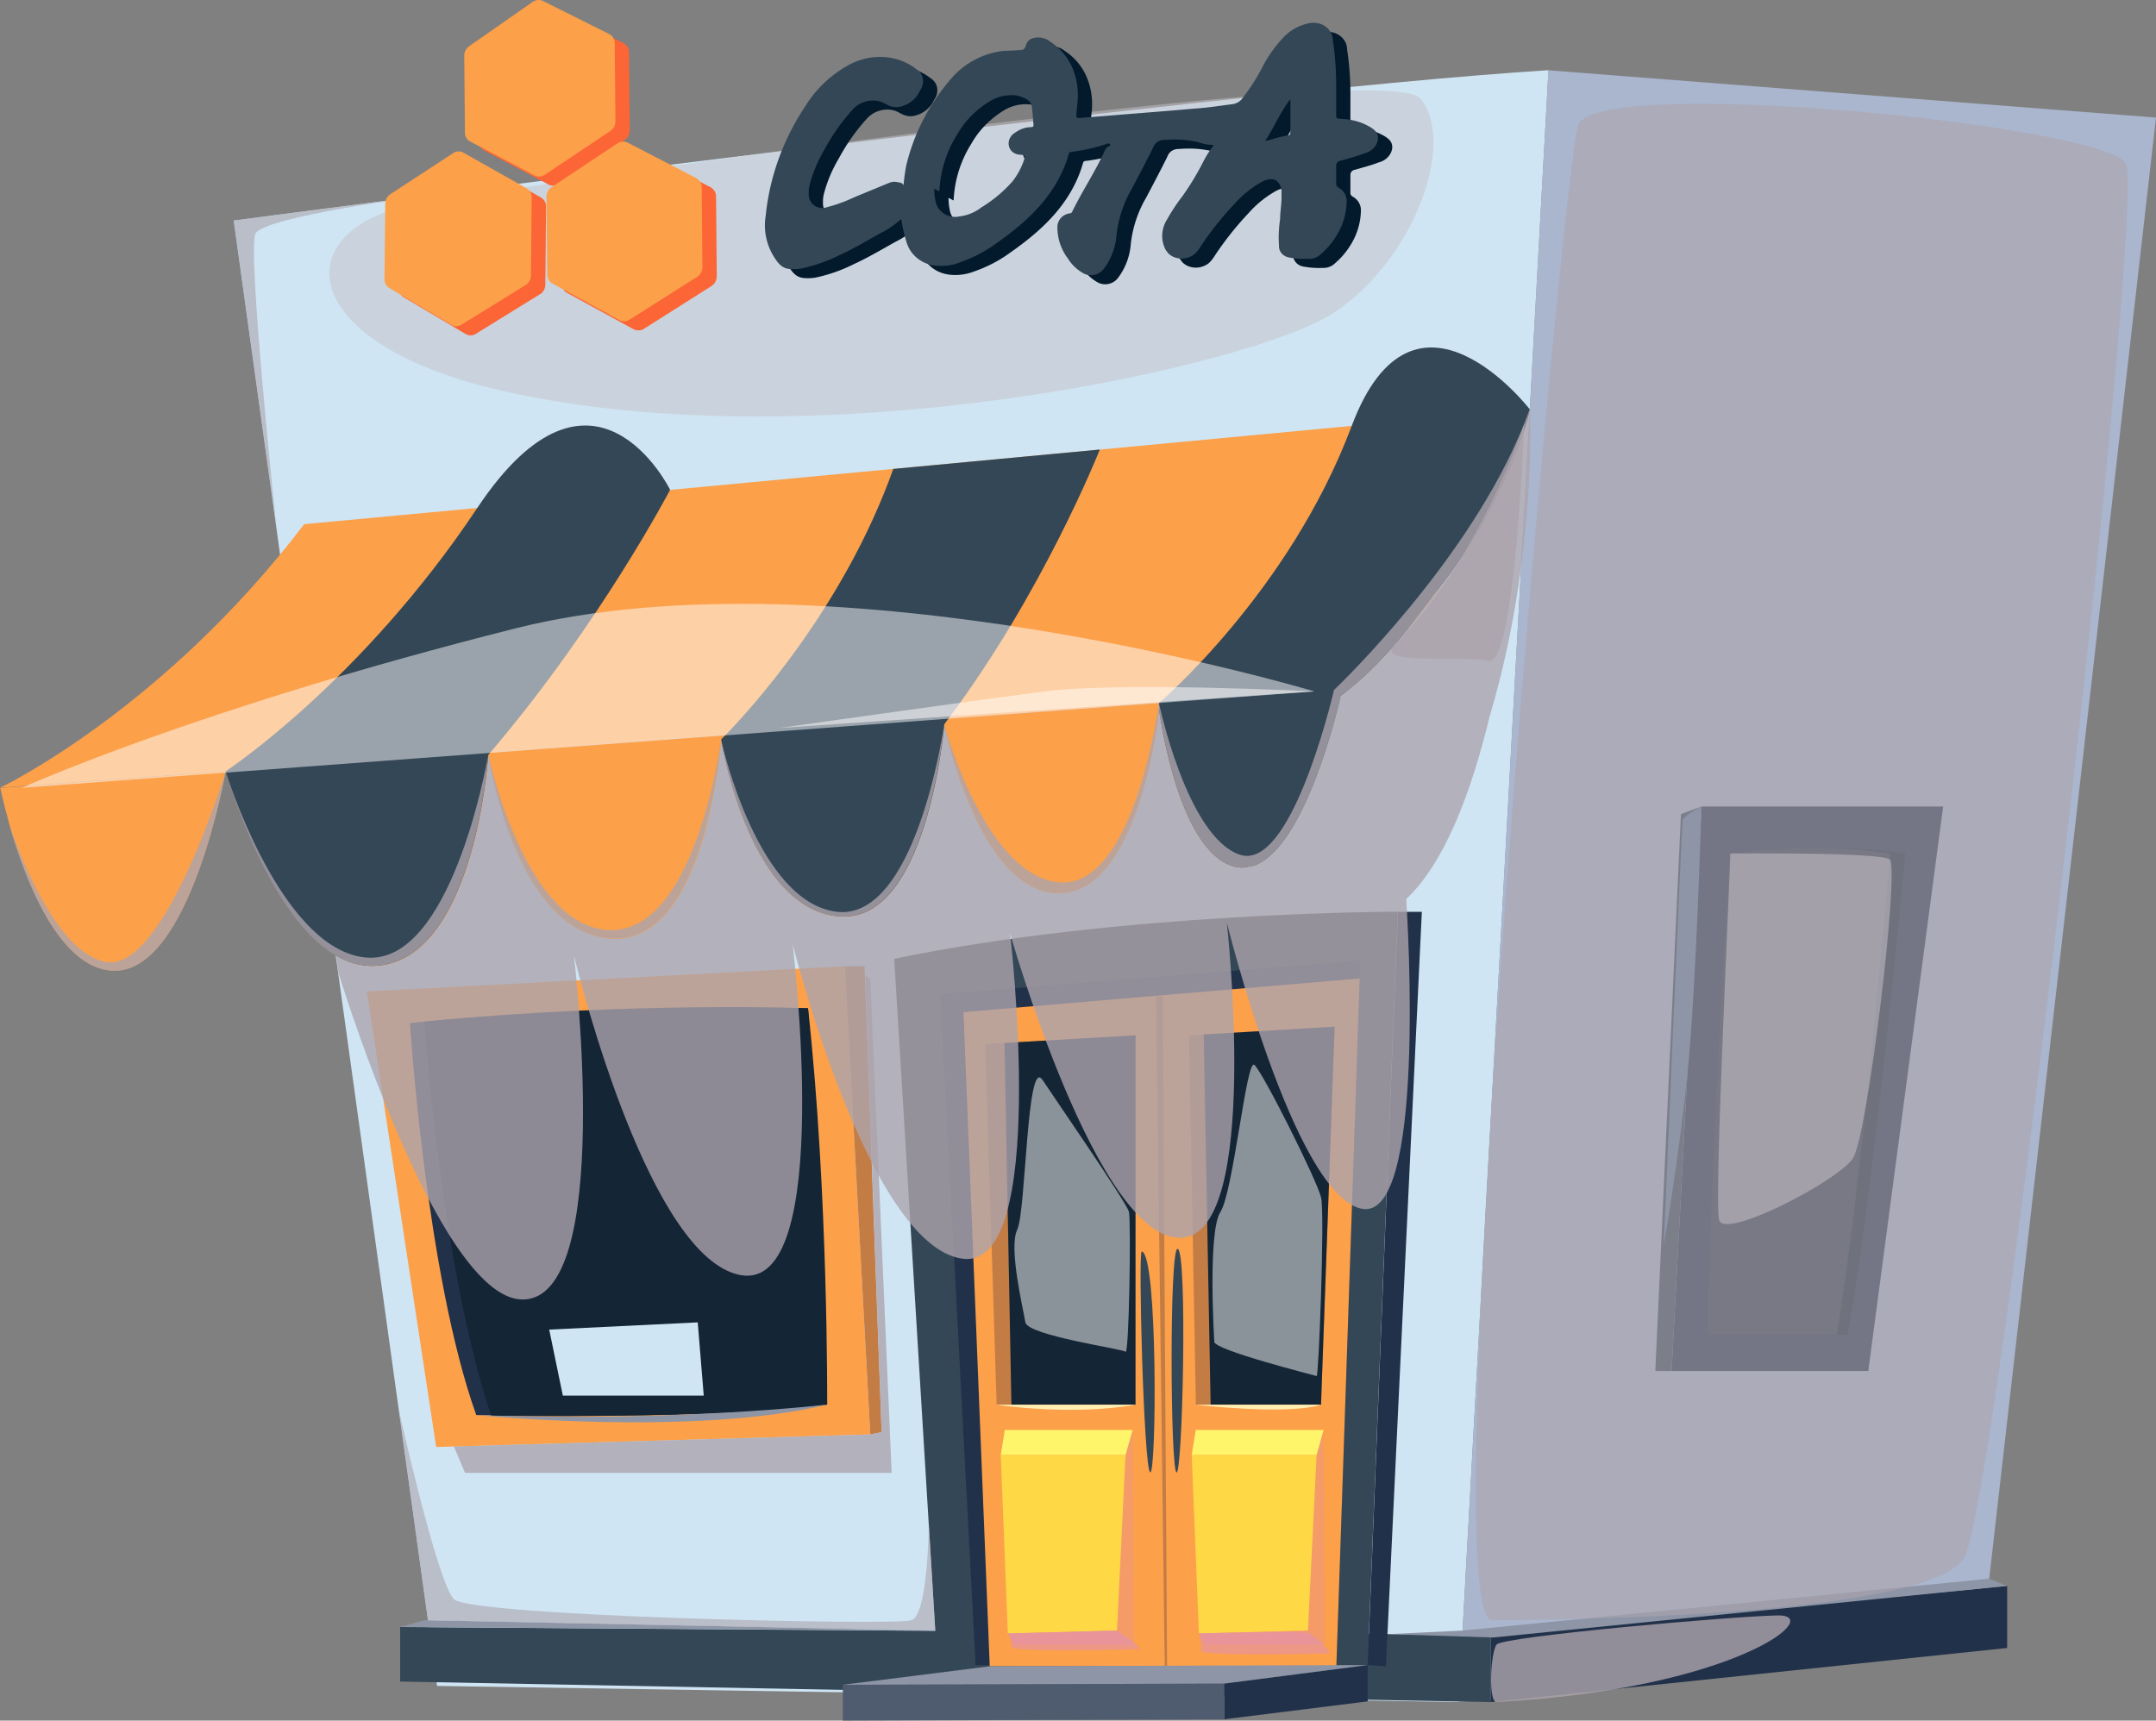 <?xml version="1.0" encoding="UTF-8"?>
<svg xmlns="http://www.w3.org/2000/svg" viewBox="0 0 211.91 169.15">
  <rect x="0" y="0" width="211.91" height="169.15" fill="#808080" stroke="none"/>
  <defs>
    <style>.cls-1{fill:#21314a}.cls-2{opacity:.8}.cls-2,.cls-3{fill:#aca4ad}.cls-2,.cls-3,.cls-4,.cls-5,.cls-6{mix-blend-mode:multiply}.cls-8{fill:#fff56b}.cls-9{fill:#fff;mix-blend-mode:soft-light}.cls-5,.cls-9{opacity:.5}.cls-3,.cls-4{opacity:.6}.cls-4,.cls-5,.cls-6{fill:#e392ad}.cls-14{fill:#8d95a6}.cls-16{fill:#c47c45}.cls-6{opacity:.3}.cls-18{fill:#ffefb3}.cls-19{fill:#ffd845}.cls-20{fill:#fca04a}.cls-21{fill:#cfe5f3}.cls-22{fill:#142535}.cls-24{fill:#344756}</style>
  </defs>
  <g fill="none" style="isolation:isolate">
    <g id="illustration">
      <path d="m152.2 6.9-1.83 33.33-.85 15.39-6.15 111.7-100.41-1.58-9.72-70.06-3.68-26.52-6.59-47.48S118.46 9.01 152.2 6.9Z" class="cls-21"></path>
      <path fill="#a9b6ce" d="m194.74 162.01 17.17-150.45-59.72-4.65-8.82 160.42 51.37-5.32z"></path>
      <path d="M39.33 165.31v-5.36l107.19.77v6.61l-107.19-2.02z" class="cls-24"></path>
      <path d="m146.52 160.72 50.76-4.81v6.1l-50.76 5.32v-6.61zM120.33 169.02v-3.51l14.1-1.82v3.57l-14.1 1.76z" class="cls-1"></path>
      <path fill="#4f5c70" d="m120.33 165.51-37.49.12v3.52l37.49-.13v-3.51z"></path>
      <path d="m92.14 163.81-4.25-69.55c22.25-4.63 49.5-4.63 49.5-4.63l-2.97 74.05-42.29.12Z" class="cls-24"></path>
      <path d="M137.4 89.64h2.35l-3.53 74.17-1.79-.12 2.97-74.05zM95.89 163.69l-3.48-65.96 41.29-3.3-2.35 69.38-35.46-.12z" class="cls-1"></path>
      <path d="M97.28 163.81 94.7 99.5l38.94-3.31-2.29 67.62H97.28z" class="cls-20"></path>
      <path d="m114.48 163.81-.85-65.84.65-.05.43 65.83-.23.06zM117.54 138.1l-.67-36.32 14.31-.85-1.34 37.17h-12.3z" class="cls-16"></path>
      <path d="m118.99 138.1-.68-36.4 12.87-.77-1.34 37.17h-10.85z" class="cls-22"></path>
      <path d="m97.96 138.1-1.13-35.46 14.78-.86-1.35 36.32h-12.3z" class="cls-16"></path>
      <path d="m99.41 138.1-.68-35.57 12.88-.75v36.32h-12.2z" class="cls-22"></path>
      <path d="m42.87 142.25-6.81-44.78 46.98-2.48 2.5 46.03-42.67 1.23z" class="cls-20"></path>
      <path d="M83.04 94.99h1.93l1.68 45.8-1.11.23-2.5-46.03z" class="cls-16"></path>
      <path d="m164.3 134.78 2.94-55.49h23.75l-7.36 55.49H164.3zM40.29 100.58s1.59 24.76 6.52 38.53c0 0 24.85.5 34.49-1.03 0 0-.35-19.26-1.88-38.96 0 0-21.62-.4-39.13 1.46Z" class="cls-1"></path>
      <path d="M41.72 100.44s1.62 23.96 6.56 38.75c0 0 22.33.32 33.02-1.11 0 0 .12-20.79-1.88-38.96 0 0-17.23-.69-37.7 1.31Z" class="cls-22"></path>
      <path d="m167.24 79.29-2.02.74-2.52 54.75h1.6l2.94-55.49z" class="cls-24"></path>
      <path d="m150.37 40.24-11.7 1.56-6.62.88-25.04 3.34-19.84 2.65-30.9 4.13-7.11.94-15.13 2.02c-1.39 4.98-2.9 9.43-4.44 13.4l3.68 26.51c.71 2.26 2.87 8.91 5.73 15.56 3.51 8.19 8.08 16.41 12.28 16.52 9.19.24 5.13-33.84 5.13-33.84l.04.18c.63 2.55 7.47 29.62 16.33 31.26 9.31 1.74 5.13-32.52 5.13-32.52s7.41 29.59 16.67 30.91c8.59 1.23 4.7-31.98 4.7-31.98s8.62 30.42 16.87 29.92c7.84-.45 4.43-31 4.43-31s6.58 26.68 13.21 28.14c6.41 1.43 4.56-28.51 4.43-30.36v-.08c3.75-3.52 6.37-10.41 8.18-17.89.02-.04.03-.09.04-.13 0-.04.02-.07.03-.11 1.53-5.17 2.48-10.22 3.05-14.64 1.17-8.94.85-15.39.85-15.39ZM56.56 93.43l20.56-1.27-20.56 1.27Z" class="cls-2"></path>
      <path d="M167.78 131.22s.53-21.54 2.47-47.3c0 0 8.96-1.27 17.02 0 0 0-3.04 32.85-5.67 47.3h-13.82Z" class="cls-22"></path>
      <path fill="#2a3948" d="M167.78 131.22s.49-21.54 2.28-47.3c0 0 8.27-1.27 15.72 0 0 0-2.8 32.85-5.24 47.3h-12.76Z"></path>
      <path d="m82.84 165.63 14.44-1.82 37.15-.12-14.1 1.82-37.49.12z" class="cls-14"></path>
      <path d="M150.36 40.24v.02c-.02.07-.06.15-.08.22-.04.1-.07.2-.11.29-.04.12-.09.24-.13.36-.07.2-.15.4-.23.59-1.14 2.94-4 9.71-8.18 15.82 0 .02-.02.03-.03.06-.99 1.45-2.07 2.87-3.2 4.18-2.19 2.52-4.62 4.67-7.27 6.05s-17.2 1.27-17.2 1.27l-20.67 1.51-5.6.41-16.32 1.2-23.08 1.69-26.07 1.91L.01 77.44s15.9-7.55 29.89-25.91l17.01-1.59 18.96-1.78 21.91-2.06 20.32-1.9 24.76-2.33 17.51-1.64Z" class="cls-20"></path>
      <path d="M22.18 75.82s-3.47 19.77-10.99 19.61C5.75 95.31 2.38 86.19.9 80.99c0-.04-.02-.07-.02-.1-.02-.03-.02-.07-.03-.1v-.03c-.55-1.96-.82-3.3-.82-3.3l22.17-1.63ZM131.11 67.84v.05c-.18.97-2.9 15.41-7.9 17.22l-1.02.18h-.25c-6.07-.51-8.01-15.49-8.01-15.49s-1.75 17.33-9.41 17.99c-7.81.68-11.39-15.01-11.7-16.46-.02-.07-.02-.1-.02-.1v.06c-.1 1.12-1.85 19.08-9.99 18.83-8.92-.26-11.77-16.36-11.93-17.37v-.05.06c-.09 1.16-1.64 20-10.72 19.52-9.08-.48-11.87-16.42-12.12-17.93v-.06l-.02-.05v.06c-.08 1.2-1.62 20.28-11.17 20.67-8.58.35-13.94-16.79-14.57-18.91 0-.04-.02-.07-.03-.1l-.03-.12 26.07-1.91 23.07-1.69 16.33-1.2 5.6-.41 20.67-1.51 17.2-1.26Z" class="cls-20"></path>
      <path d="M65.86 48.16S58.99 61.3 48.25 73.91c-.08.1-.17.21-.26.31v.06c-.08 1.2-1.62 20.28-11.17 20.67-8.58.35-13.94-16.79-14.57-18.91 0-.04-.02-.07-.03-.1l-.03-.12s13.3-8.74 24.72-25.88 18.96-1.78 18.96-1.78ZM108.1 44.19c-.17.44-5.66 14.13-14.85 26.42-.14.2-.29.4-.44.6v.06c-.1 1.12-1.85 19.08-9.99 18.83-8.92-.26-11.77-16.36-11.93-17.37v-.05s.17-.16.46-.46c2.2-2.26 11.55-12.38 16.45-26.12l20.33-1.91ZM150.36 40.24v.02c-.1.48-1.92 8.4-8.56 17.07-.02.02-.03.04-.05.06-.04.06-.08.1-.13.16 0 .02-.02.03-.03.06-1.01 1.32-2.05 2.75-3.2 4.18-1.83 2.29-3.93 4.61-6.63 6.62-.18.97-3.46 14.99-8.55 16.7l-1.02.18h-.25c-6.07-.51-8.01-15.49-8.01-15.49l-.02-.69s12.8-10.85 18.94-27.22 17.51-1.65 17.51-1.65Z" class="cls-24"></path>
      <path d="M46.81 139.11s21.42 2.16 34.49-1.03c0 0-14.58 1.74-34.49 1.03Z" class="cls-14"></path>
      <path fill="#c7c2c8" d="M42.21 19.8c-14.25 1.97-13.97 13.79 7.04 18.6 31.03 7.11 73.87-2.37 81.86-7.66 7.99-5.29 12.02-16.77 8.5-21.06-3.52-4.29-97.4 10.12-97.4 10.12Z" opacity=".5" style="mix-blend-mode:multiply"></path>
      <path d="M97.96 138.1s7.21 1.12 13.65 0H97.96ZM117.54 138.1s8.95 1.05 12.3 0h-12.3Z" class="cls-18"></path>
      <path d="m117.53 140.58-.4 2.46h12.28l.69-2.46h-12.57z" class="cls-8"></path>
      <path d="m117.84 160.58-.71-17.54h12.28l-.85 17.26-10.72.28z" class="cls-19"></path>
      <path d="m130.25 161.67-1.69-1.37-10.72.28.64 1.09h11.77z" class="cls-5"></path>
      <path d="m128.56 160.3.85-17.26.69-2.46.15 21.09-1.69-1.37z" class="cls-6"></path>
      <path d="m98.76 140.58-.4 2.46h12.27l.7-2.46H98.76z" class="cls-8"></path>
      <path d="m99.06 160.58-.7-17.54h12.27l-.84 17.26-10.73.28z" class="cls-19"></path>
      <path d="m111.47 161.67-1.68-1.37-10.73.28.64 1.09h11.77z" class="cls-5"></path>
      <path d="m109.79 160.3.84-17.26.7-2.46.14 21.09-1.68-1.37z" class="cls-6"></path>
      <path d="m53.98 130.71 14.6-.71.59 7.2H55.32l-1.34-6.49z" class="cls-21"></path>
      <path d="m44.61 142.2 1.1 2.6h41.93l-2.1-48.61-.5-.3 1.61 44.9-1.11.23-40.93 1.18z" class="cls-2"></path>
      <path d="M2.15 77.45s17.03-7.74 48.49-15.67 78.54 6.19 78.54 6.19L2.15 77.45Z" class="cls-9"></path>
      <path d="m197.28 155.91-1.77-.71-51.76 5.1-7.38.35 10.38.33 50.53-5.07zM39.33 159.95l2.39-.67 50.21 1.02-52.6-.35z" class="cls-14"></path>
      <path d="M76.65 71.56s18.56-2.62 26.04-3.59c7.49-.96 26.49 0 26.49 0l-52.53 3.59ZM170.06 83.92c.06.97-1.62 34.07-1.09 36.02.53 1.96 11.66-3.84 13.14-6.05 1.47-2.2 4.62-28.66 3.63-29.4s-15.67-.58-15.67-.58Z" class="cls-9"></path>
      <path d="M146.52 159.28c-5.67-2.28 7.03-141.8 8.58-146.92 1.55-5.11 51.75-.01 53.82 3.69 2.07 3.7-12.6 130.55-15.8 136.95-3.2 6.4-46.59 6.28-46.59 6.28Z" class="cls-3"></path>
      <path d="M147.1 167.33c-.84.05-.6-4.89 0-5.66.6-.78 22.81-2.76 27.61-2.86 4.8-.1-4.14 7.24-27.61 8.52Z" class="cls-2"></path>
      <path d="M102.48 106.19c-1.57-2.49-1.63 12.9-2.5 14.7-.87 1.8.6 7.81.8 9.1.2 1.3 9.5 2.6 9.85 2.9s.55-12.83.33-13.76-7.88-12-8.48-12.95ZM119.34 131.9c0 .83 9.86 3.3 10.07 3.38.21.08.81-15.9.44-17.55-.38-1.65-5.79-12.45-6.57-13.05-.78-.6-2.06 12.51-3.33 14.47-1.27 1.96-.6 12.76-.6 12.76Z" class="cls-9"></path>
      <path d="M22.18 75.82s-3.47 19.77-10.99 19.61C5.75 95.31 2.38 86.19.9 80.99c.59 1.78 4.51 13.01 9.71 13.6 5.65.65 11.58-18.77 11.58-18.77ZM47.98 74.28c-.08 1.2-1.62 20.28-11.17 20.67-8.58.35-13.94-16.79-14.57-18.91.65 2 5.9 17.49 13.81 18.1 8.2.63 11.71-18.67 11.93-19.86ZM70.85 72.74c-.09 1.16-1.64 20-10.72 19.52-9.08-.48-11.87-16.42-12.12-17.93v-.06c.22 1.01 3.93 17.17 12.07 17.17s10.63-17.6 10.78-18.7ZM92.79 71.27c-.1 1.12-1.85 19.08-9.99 18.83-8.92-.26-11.77-16.36-11.93-17.37.21.93 3.71 15.93 11.33 16.9 7.64.97 10.43-17.26 10.6-18.36ZM150.36 40.26c-.1.48-1.92 8.4-8.56 17.07-.02.02-.03.04-.05.06-.04.06-.08.1-.13.16 0 .02-.02.03-.03.06-.99 1.45-2.07 2.87-3.2 4.18-1.83 2.29-3.93 4.61-6.63 6.62-.18.97-3.46 14.99-8.55 16.7l-1.02.18h-.25c-6.07-.51-8.01-15.49-8.01-15.49s-1.75 17.33-9.41 17.99c-7.81.68-11.39-15.01-11.7-16.46.38 1.33 4.43 14.99 11.4 15.42 7.32.45 9.69-17.64 9.69-17.64s2.72 13.05 7.9 14.9c5.02 1.79 9.05-15.1 9.29-16.11v-.05c.42-.4 13.36-12.77 18.68-26.12.08-.2.16-.4.23-.59.05-.12.1-.24.13-.36.04-.1.07-.2.11-.29.02-.07.06-.15.08-.22Z" class="cls-2"></path>
      <path d="M137.09 63.35c-2.15 2.15 6.53 1.01 9.2 1.63 2.67.61 3.51-23.26 3.51-23.26s-4.32 13.2-12.71 21.63Z" class="cls-2"></path>
      <path fill="#8d95a6" d="M167.24 79.29s-1.78.86-1.86 1.39c-.08.54-1.86 41.76-1.86 41.76s1.37-7.62 2.3-16.53c.93-8.91 1.41-26.63 1.41-26.63Z" style="mix-blend-mode:soft-light"></path>
      <path d="M115.76 122.77c-.84-.32-.73 21.53-.13 21.98.6.45 1.1-21.6.13-21.98ZM112.22 123.03c-.36-.06.2 21.36.83 21.71.63.35.76-21.46-.83-21.71Z" class="cls-24"></path>
      <path d="M117.84 160.58s.34 1.14.23 1.7c-.11.56 12.04.3 12.53.26.49-.04-1.5-1.7-2.03-1.97-.52-.27-10.73 0-10.73 0ZM99.06 160.58s.47.71.34 1.31c-.13.6 11.93.23 12.51.24.58.02-2.05-1.83-2.25-1.83-.2 0-10.6.28-10.6.28Z" class="cls-4"></path>
      <path d="M39.19 138.56s3.76 16.94 5.42 18.65c1.66 1.7 43.32 2.6 44.97 2.08 1.65-.53 1.71-9.48 1.71-9.48l.64 10.5-49.86-1.01-2.87-20.73ZM27.18 51.95s-2.9-27.3-2.07-28.98c.84-1.68 16.64-3.73 16.64-3.73l-18.77 2.44 4.2 30.27Z" class="cls-3"></path>
      <path id="blackin" fill="#021a2c" d="M90.21 19.1c.05-.61.13-1.22.24-1.83.72-3.14 2.24-6.11 4.43-8.64.63-.74 1.41-1.37 2.28-1.84.87-.47 1.83-.77 2.8-.89l1.1-.05.74-.05c.69-.05.1-1.14 1.59-1.23.45 0 .88.13 1.21.4 1.18.76 2.03 1.88 2.43 3.21.31.98.39 2.03.24 3.08l-.07.82c0 .42 0 .43.43.4l2.63-.21c2.85-.24 5.73-.45 8.59-.71 1.21-.07 2.41-.27 3.61-.42.21-.02.41-.08.59-.18.18-.1.34-.23.46-.4.73-.94 1.38-1.94 1.92-2.98a12.62 12.62 0 0 1 2.26-3.16c.69-.67 1.59-1.12 2.55-1.28.28-.03.55 0 .81.06.26.07.5.19.7.35.2.16.36.36.48.58.11.22.17.47.18.72v.05c.2 1.31.3 2.64.32 3.98v3.18c0 .48 0 .49.53.52.9.03 1.77.25 2.54.65.61.32 1.13.67 1.03 1.4-.05.31-.21.61-.45.85-.24.24-.55.41-.88.49-.77.3-1.57.5-2.36.73-.12.02-.22.08-.3.17-.07.09-.11.2-.11.3v1.8c0 .08.02.15.06.21.04.06.1.12.17.15.26.15.47.35.61.6s.21.53.19.81c-.02.96-.26 1.91-.7 2.79a7.7 7.7 0 0 1-1.84 2.35c-.16.16-.36.28-.57.36-.22.08-.45.11-.68.1-.64.02-1.27-.02-1.88-.14-.27-.05-.52-.18-.69-.37a1.05 1.05 0 0 1-.29-.69c0-.29-.03-.55-.03-.85 0-.63.05-1.26.14-1.88 0-.69.14-1.4.14-2.1v-.67c-.14-1.09-.89-1.43-1.96-.86a10.3 10.3 0 0 0-2.66 2.15 31.178 31.178 0 0 0-3.35 4.22c-.16.26-.35.51-.58.72-.34.27-.76.42-1.2.44-.28.01-.56-.04-.81-.14s-.48-.26-.65-.46c0-.07-.1-.12-.15-.21-.24-.43-.37-.91-.37-1.4 0-.57.16-1.14.48-1.64.43-.77.92-1.52 1.47-2.23.83-1.16 1.56-2.38 2.19-3.65.23-.42.49-.83.79-1.22.11-.15.15-.24-.09-.23-.44-.02-.87-.11-1.28-.26-.94-.22-1.92-.3-2.9-.25l-.56.03c-.21.01-.42.09-.6.21-.17.13-.3.3-.37.49-.67 1.37-1.39 2.71-2.09 4.05a11.58 11.58 0 0 0-1.53 4.62 6.288 6.288 0 0 1-1.26 3.31c-.23.31-.58.52-.96.59-.39.07-.78 0-1.1-.2-.6-.35-1.1-.83-1.45-1.41-.66-.86-1.02-1.9-1.04-2.98v-.14c0-.32.13-.63.35-.88.23-.25.54-.4.88-.45.05 0 .11-.03.15-.06.04-.03.07-.08.09-.13.96-1.98 2.21-3.84 3.13-5.84a.955.955 0 0 1 .46-.56c.28-.09.07-.35-.13-.26-1.16.4-2.35.67-3.55.81-.06 0-.12.02-.17.06-.05.04-.08.09-.09.15-1.12 3.89-3.9 6.53-7.15 8.8-1.09.8-2.29 1.42-3.56 1.86-.83.32-1.72.42-2.58.29-.63-.1-1.22-.37-1.69-.78-.47-.41-.81-.94-.98-1.54-.2-.66-.36-1.33-.47-2.01 0-.11 0-.27-.19-.11-.53.48-1.12.89-1.75 1.2-1.36.75-2.68 1.55-4.08 2.19-1.24.63-2.55 1.09-3.89 1.37-.34.05-.69.06-1.03.04-.84-.04-1.23-.61-1.62-1.22a5.819 5.819 0 0 1-.8-4.02c.38-3.81 1.72-7.53 3.92-10.81a11.51 11.51 0 0 1 4.37-4.08c1.06-.55 2.24-.79 3.39-.71 1.16.09 2.25.5 3.14 1.2a1.38 1.38 0 0 1 .65 1.19c0 .32-.11.64-.31.91-.19.43-.49.8-.87 1.09-.38.28-.83.47-1.29.53-1.17.07-1.28-.73-2.64-.64-.35.02-.69.12-1.01.27-.32.16-.6.38-.83.64a19.56 19.56 0 0 0-2.73 3.88c-.64 1.07-1.13 2.22-1.45 3.41-.07.26-.11.53-.11.79v.24c0 .36.14.7.39.95s.6.38.97.38c.16 0 .31-.04.46-.09.92-.24 1.82-.57 2.68-.98l3.37-1.39c.16-.07.32-.11.49-.12.17 0 .34.02.5.07.1 0 .19.02.27.07.08.05.15.11.19.19v-.01Zm35.52-4.35.54-.12c.53-.17 1.07-.31 1.61-.4.27-.01.37-.14.35-.38v-3.21c-.99 1.25-1.57 2.74-2.48 4.1h-.03Zm-32.5 4.7c0 .38.03.76.11 1.13.06.47.3.89.67 1.19.37.3.84.46 1.34.44.11 0 .21-.02.32-.04.79-.09 1.54-.39 2.17-.88a13.24 13.24 0 0 0 3.07-2.56c.5-.64.89-1.36 1.14-2.12.12-.38.06-.48-.34-.51-.27 0-.52-.08-.73-.23-.21-.15-.35-.36-.41-.61-.06-.24-.04-.5.07-.74.11-.24.29-.44.52-.58 1.3-.9 1.87-.27 1.82-.81-.05-.54-.09-1.23-.18-1.85-.09-.62-1.11-.94-1.56-1.01-.91-.1-1.84.12-2.63.62-1.31.82-2.4 1.93-3.14 3.24a11.392 11.392 0 0 0-1.74 5.58l-.49-.26h-.02Z"></path>
      <path fill="#fc6535" d="m61.9 12.88-.07-7.73c0-.19-.05-.38-.15-.53a.927.927 0 0 0-.39-.37L54.78 1a.994.994 0 0 0-.51-.1c-.18.02-.36.08-.51.18l-6.27 4.38a1.156 1.156 0 0 0-.46.92l.07 7.54c0 .18.04.35.12.5.08.15.2.28.34.36l6.35 3.36c.16.08.33.12.51.11.18 0 .36-.06.52-.16l6.43-4.3c.16-.1.28-.24.38-.41.09-.16.14-.35.15-.53Zm8.48 6.44c0-.19-.05-.38-.15-.54-.1-.16-.24-.29-.4-.38l-6.69-3.46a1.02 1.02 0 0 0-1.06.06l-6.45 4.29c-.15.1-.28.24-.37.41-.09.16-.14.35-.14.53l.08 7.65c0 .19.05.37.14.53.09.16.22.29.38.37l6.52 3.57c.16.09.34.13.53.13s.37-.06.53-.16l6.63-4.2a1.148 1.148 0 0 0 .52-.95l-.07-7.85Zm-17.19.1-6.25-3.52a.789.789 0 0 0-.5-.11.91.91 0 0 0-.5.17l-6.16 4.03c-.15.1-.27.23-.36.39-.09.16-.13.34-.14.52l-.08 7.44c0 .18.04.36.13.51.08.15.2.28.35.37l6.09 3.62a.958.958 0 0 0 1-.02l6.36-3.93c.15-.1.26-.24.35-.4.08-.16.12-.34.12-.52l.07-7.63c0-.19-.03-.37-.12-.53a.966.966 0 0 0-.37-.38Z"></path>
      <path id="blackin-2" d="M88.81 18.21c.05-.61.13-1.22.24-1.83.72-3.14 2.24-6.11 4.43-8.64.63-.74 1.41-1.37 2.28-1.84.87-.47 1.83-.77 2.8-.89l1.1-.05.74-.05c.69-.05.1-1.14 1.59-1.23.45 0 .88.13 1.21.4 1.18.76 2.03 1.88 2.43 3.21.31.98.39 2.03.24 3.08l-.07.82c0 .42 0 .43.43.4l2.63-.21c2.85-.24 5.73-.45 8.59-.71 1.21-.07 2.41-.27 3.61-.42.21-.02.41-.08.59-.18.18-.1.34-.23.46-.4.73-.94 1.38-1.94 1.92-2.98a12.62 12.62 0 0 1 2.26-3.16c.69-.67 1.59-1.12 2.55-1.28.28-.03.55 0 .81.06.26.07.5.19.7.35.2.16.36.36.48.58.11.22.17.47.18.72v.05c.2 1.31.3 2.64.32 3.98v3.18c0 .48 0 .49.53.52.9.03 1.77.25 2.54.65.61.32 1.13.67 1.03 1.4-.05.31-.21.61-.45.85-.24.24-.55.41-.88.49-.77.3-1.57.5-2.36.73-.12.02-.22.08-.3.17-.07.09-.11.2-.11.3v1.8c0 .08.02.15.06.21.04.06.1.12.17.15.26.15.47.35.61.6s.21.53.19.81c-.02.96-.26 1.91-.7 2.79a7.7 7.7 0 0 1-1.84 2.35c-.16.16-.36.28-.57.36-.22.08-.45.11-.68.1-.64.02-1.27-.02-1.88-.14-.27-.05-.52-.18-.69-.37a1.05 1.05 0 0 1-.29-.69c0-.29-.03-.55-.03-.85 0-.63.05-1.26.14-1.88 0-.69.14-1.4.14-2.1v-.67c-.14-1.09-.89-1.43-1.96-.86a10.3 10.3 0 0 0-2.66 2.15 31.178 31.178 0 0 0-3.35 4.22c-.16.26-.35.51-.58.72-.34.27-.76.42-1.2.44-.28.01-.56-.04-.81-.14s-.48-.26-.65-.46c0-.07-.1-.12-.15-.21-.24-.43-.37-.91-.37-1.4 0-.57.16-1.14.48-1.64.43-.77.92-1.52 1.47-2.23.83-1.16 1.56-2.38 2.19-3.65.23-.42.49-.83.79-1.22.11-.15.15-.24-.09-.23-.44-.02-.87-.11-1.28-.26-.94-.22-1.92-.3-2.9-.25l-.56.03c-.21.01-.42.09-.6.21-.17.13-.3.3-.37.49-.67 1.37-1.39 2.71-2.09 4.05a11.58 11.58 0 0 0-1.53 4.62 6.288 6.288 0 0 1-1.26 3.31c-.23.31-.58.52-.96.59-.39.07-.78 0-1.1-.2-.6-.35-1.1-.83-1.45-1.41-.66-.86-1.02-1.9-1.04-2.98v-.14c0-.32.13-.63.35-.88.23-.25.54-.4.88-.45.05 0 .11-.03.15-.06.04-.03.07-.08.09-.13.96-1.98 2.21-3.84 3.13-5.84a.955.955 0 0 1 .46-.56c.28-.09.07-.35-.13-.26-1.16.4-2.35.67-3.55.81-.06 0-.12.02-.17.06-.05.04-.08.09-.09.15-1.12 3.89-3.9 6.53-7.15 8.8-1.09.8-2.29 1.42-3.56 1.86-.83.32-1.72.42-2.58.29-.63-.1-1.22-.37-1.69-.78-.47-.41-.81-.94-.98-1.54-.2-.66-.36-1.33-.47-2.01 0-.11 0-.27-.19-.11-.53.48-1.12.89-1.75 1.2-1.36.75-2.68 1.55-4.08 2.19-1.24.63-2.55 1.09-3.89 1.37-.34.05-.69.06-1.03.04-.84-.04-1.23-.61-1.62-1.22a5.819 5.819 0 0 1-.8-4.02c.38-3.81 1.72-7.53 3.92-10.81a11.51 11.51 0 0 1 4.37-4.08c1.06-.55 2.24-.79 3.39-.71 1.16.09 2.25.5 3.14 1.2A1.38 1.38 0 0 1 90.73 8c0 .32-.11.64-.31.91-.19.43-.49.8-.87 1.09-.38.28-.83.47-1.29.53-1.17.07-1.28-.73-2.64-.64-.35.02-.69.12-1.01.27-.32.16-.6.38-.83.64a19.56 19.56 0 0 0-2.73 3.88c-.64 1.07-1.13 2.22-1.45 3.41-.07.26-.11.53-.11.79v.24c0 .36.14.7.39.95s.6.38.97.38c.16 0 .31-.04.46-.09.92-.24 1.82-.57 2.68-.98l3.37-1.39c.16-.07.32-.11.49-.12.17 0 .34.02.5.07.1 0 .19.02.27.07.08.05.15.11.19.19v-.01Zm35.52-4.35.54-.12c.53-.17 1.07-.31 1.61-.4.27-.01.37-.14.35-.38V9.75c-.99 1.25-1.57 2.74-2.48 4.1h-.03Zm-32.5 4.7c0 .38.03.76.11 1.13.06.47.3.89.67 1.19.37.3.84.46 1.34.44.11 0 .21-.02.32-.04.79-.09 1.54-.39 2.17-.88a13.24 13.24 0 0 0 3.07-2.56c.5-.64.89-1.36 1.14-2.12.12-.38.06-.48-.34-.51-.27 0-.52-.08-.73-.23-.21-.15-.35-.36-.41-.61-.06-.24-.04-.5.07-.74.11-.24.29-.44.52-.58 1.3-.9 1.87-.27 1.82-.81-.05-.54-.09-1.23-.18-1.85-.09-.62-1.11-.94-1.56-1.01-.91-.1-1.84.12-2.63.62-1.31.82-2.4 1.93-3.14 3.24a11.392 11.392 0 0 0-1.74 5.58l-.49-.26h-.02Z" class="cls-24" data-name="blackin"></path>
      <path d="m60.49 11.98-.07-7.73c0-.19-.05-.38-.15-.53a.927.927 0 0 0-.39-.37L53.38.1a.994.994 0 0 0-.51-.1c-.18.02-.36.08-.51.18l-6.27 4.38a1.156 1.156 0 0 0-.46.92l.07 7.54c0 .18.04.35.12.5.08.15.2.28.34.36l6.35 3.36c.16.08.33.12.51.11.18 0 .36-.06.52-.16l6.43-4.3c.16-.1.28-.24.38-.41.09-.16.14-.35.15-.53Zm8.48 6.44c0-.19-.05-.38-.15-.54-.1-.16-.24-.29-.4-.38l-6.69-3.46a1.02 1.02 0 0 0-1.06.06l-6.45 4.29c-.15.1-.28.24-.37.41-.09.16-.14.35-.14.53l.08 7.65c0 .19.05.37.14.53.09.16.22.29.38.37l6.52 3.57c.16.09.34.13.53.13s.37-.06.53-.16l6.63-4.2a1.148 1.148 0 0 0 .52-.95l-.07-7.85Zm-17.19.1L45.53 15a.789.789 0 0 0-.5-.11.91.91 0 0 0-.5.17l-6.16 4.03c-.15.1-.27.23-.36.39-.09.16-.13.34-.14.52l-.08 7.44c0 .18.04.36.13.51.08.15.2.28.35.37l6.09 3.62a.958.958 0 0 0 1-.02l6.36-3.93c.15-.1.26-.24.35-.4.08-.16.12-.34.12-.52l.07-7.63c0-.19-.03-.37-.12-.53a.966.966 0 0 0-.37-.38Z" class="cls-20"></path>
    </g>
  </g>
</svg>
